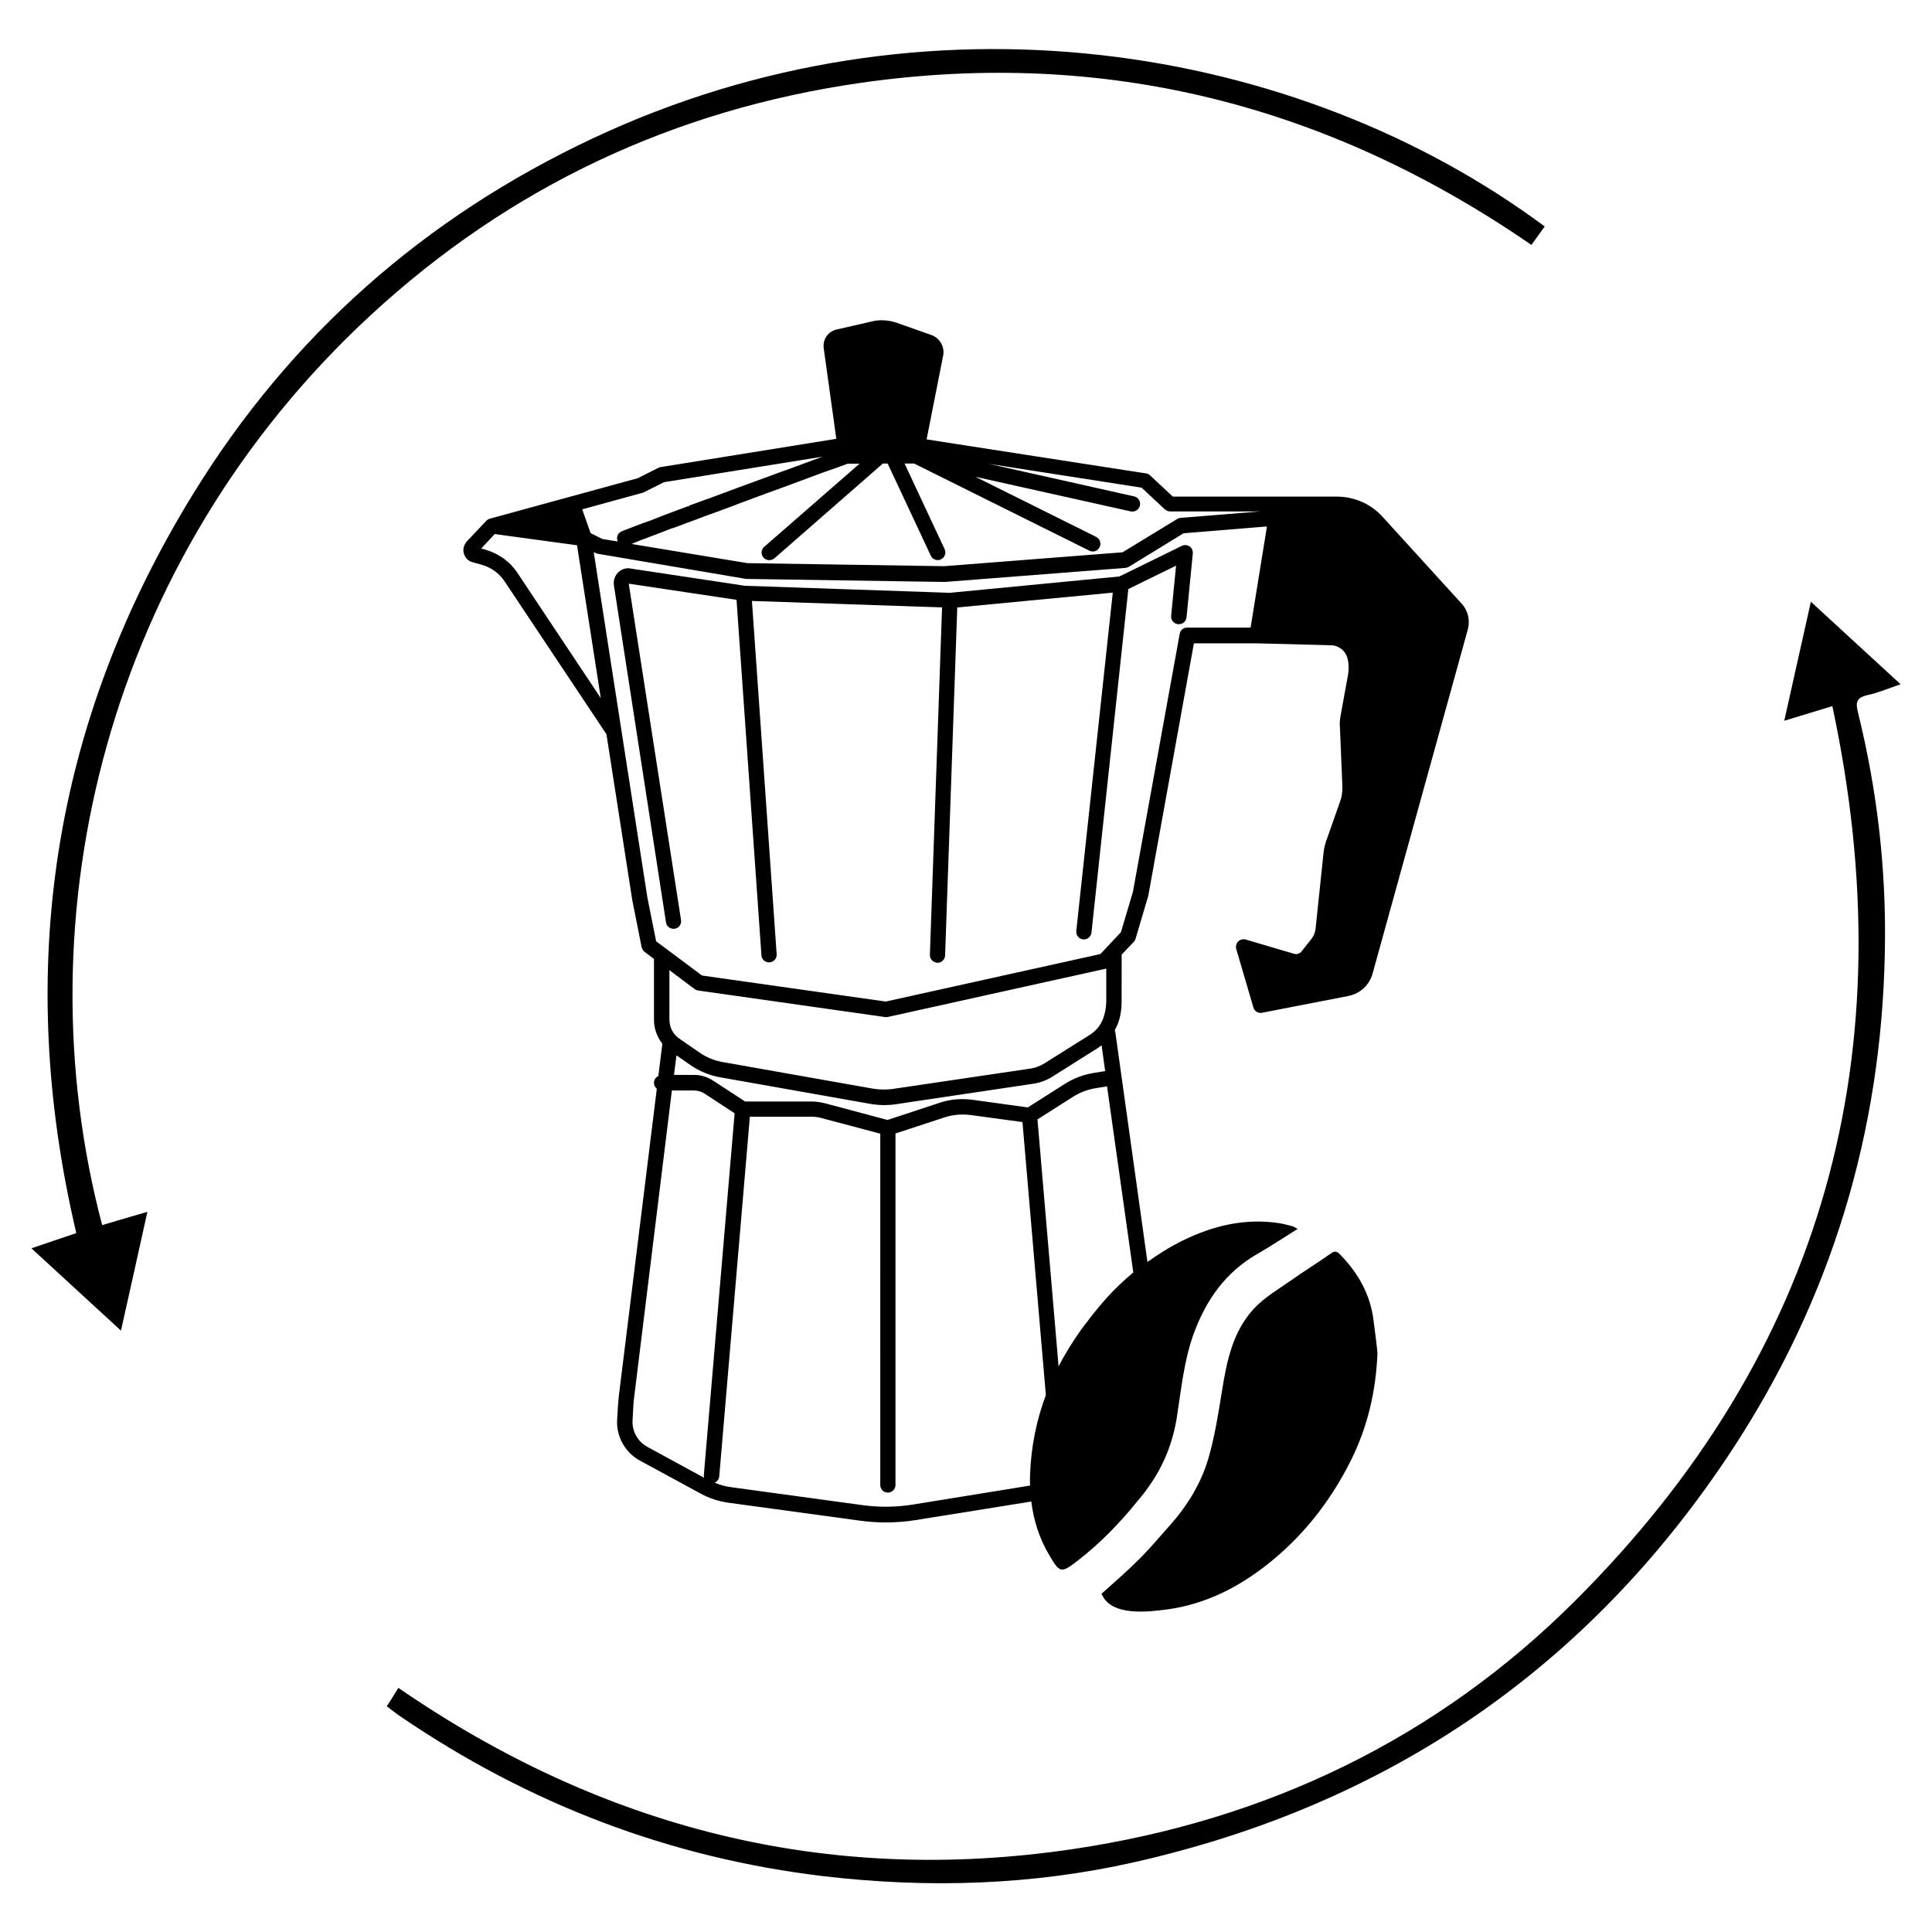 <?xml version="1.0" encoding="UTF-8"?>
<!-- Uploaded to: ICON Repo, www.svgrepo.com, Generator: ICON Repo Mixer Tools -->
<svg fill="#000000" width="800px" height="800px" version="1.1" viewBox="144 144 512 512" xmlns="http://www.w3.org/2000/svg">
 <g>
  <path d="m629.59 331.13c-4.785 1.461-8.414 2.57-12.746 3.879 2.367-10.531 4.637-20.707 7.055-31.539 8.012 7.356 15.617 14.359 23.781 21.867-3.273 1.109-5.945 2.266-8.766 2.871-2.922 0.656-3.223 1.914-2.519 4.637 5.141 20.859 7.559 41.969 7.106 63.48-0.906 47.863-14.258 91.945-40.508 131.95-37.988 57.785-91.09 94.012-158.4 109.23-27.055 6.098-54.512 6.953-82.121 3.727-41.012-4.836-78.395-19.195-112.45-42.422-1.109-0.754-2.168-1.613-3.527-2.621 1.059-1.613 1.965-3.074 3.074-4.887 54.211 37.281 113.66 52.395 178.75 42.723 51.34-7.609 96.48-29.223 133.16-65.848 66.098-66 87.711-145.35 68.113-237.04z"/>
  <path d="m171.07 468.67c3.828-1.16 7.508-2.215 11.992-3.527-2.367 10.629-4.586 20.758-7.004 31.488-8.113-7.457-15.668-14.41-23.73-21.816 4.231-1.461 7.91-2.672 11.891-4.031-16.375-69.527-6.449-135.12 30.984-195.93 25.746-41.867 61.312-73.254 105.95-94.211 87.914-41.312 186.71-25.293 252.21 23.375-1.109 1.512-2.168 3.023-3.527 4.887-53.805-37.078-112.9-52.195-177.59-42.973-49.574 7.102-93.152 27.559-129.98 61.562-69.977 64.641-92.852 159.21-71.188 241.18z"/>
  <path d="m498.95 476.27c-0.754-0.754-1.359-0.754-2.316-0.051-3.477 2.469-7.106 4.684-10.578 7.152-3.375 2.367-7.055 4.484-9.824 7.508-5.594 6.098-7.152 13.957-8.414 21.867-0.957 5.945-1.914 11.992-3.578 17.734-1.965 6.699-5.644 12.645-10.328 17.887-0.504 0.605-1.059 1.16-1.562 1.762-0.957 1.109-1.965 2.215-2.973 3.375-1.211 1.309-2.418 2.672-3.68 3.879-3.074 3.074-6.398 5.945-9.773 8.969 2.469 6.246 12.949 4.734 17.582 4.133 9.723-1.359 18.238-5.594 25.895-11.539 9.723-7.559 17.18-17.027 22.672-28.062 4.383-8.867 6.551-18.238 6.953-28.062 0.051-0.855-0.805-7.106-1.008-8.766-0.852-7.102-4.18-12.848-9.066-17.785z"/>
  <path d="m440.66 296.77-44.941 4.332-54.309-1.863-30.078-4.535c-1.211-0.301-2.519 0.051-3.426 0.906-0.957 0.906-1.41 2.215-1.211 3.527l13.805 89.324c0.102 0.555 0.352 1.008 0.805 1.309s1.008 0.453 1.512 0.352c0.555-0.102 1.008-0.352 1.309-0.805 0.301-0.453 0.453-0.957 0.352-1.512l-13.855-89.125 28.566 4.281 6.602 94.211c0.051 1.059 0.957 1.863 2.016 1.863h0.152c1.109-0.102 1.965-1.059 1.863-2.168l-6.551-93.609 50.383 1.715-3.223 92.055c-0.051 1.109 0.855 2.066 2.016 2.117 1.109 0 1.965-0.855 2.016-1.965l3.223-92.195 41.211-3.93-9.672 89.68c-0.102 1.109 0.707 2.117 1.812 2.215 1.109 0.102 2.117-0.707 2.215-1.812l9.773-91.039 12.645-6.195-1.309 13.301c-0.102 1.109 0.707 2.117 1.863 2.215h0.203c1.059 0 1.914-0.805 2.016-1.812l1.664-16.93c0.051-0.754-0.25-1.461-0.855-1.863-0.605-0.402-1.359-0.504-2.066-0.152z"/>
  <path d="m531.44 304.07-21.008-23.074c-3.074-3.426-7.508-5.391-12.141-5.391h-43.48l-6.047-5.644c-0.352-0.301-0.707-0.504-1.059-0.504l-50.078-7.758-8.062-1.258 4.383-22.219c0.453-2.316-0.906-4.684-3.125-5.441l-9.27-3.273c-2.168-0.707-4.484-0.855-6.602-0.301l-9.219 2.117c-2.316 0.504-3.777 2.672-3.426 5.039l3.324 23.93-46.652 7.508c-0.203 0.051-0.402 0.102-0.555 0.203l-5.391 2.719-39.195 10.73-0.102 0.051c-0.25 0.051-0.504 0.203-0.754 0.402l-5.289 5.594c-0.102 0.102-0.203 0.25-0.25 0.352-0.605 0.855-0.805 1.863-0.504 2.871 0.352 1.16 1.211 2.016 2.316 2.266l2.316 0.656c2.57 0.707 4.734 2.266 6.195 4.484l26.953 40.457 6.852 44.031 2.469 12.395c0.152 0.504 0.402 0.957 0.754 1.211l2.519 1.914v16.172c0 2.266 0.805 4.484 2.215 6.297l-1.059 8.566c-0.707 0.301-1.16 1.008-1.16 1.812 0 0.605 0.301 1.16 0.754 1.562l-10.078 81.516c-0.152 1.309-0.301 3.527-0.453 6.449-0.152 4.332 2.215 8.465 5.996 10.531l16.223 8.816c2.266 1.211 4.684 2.016 7.203 2.367l35.066 4.785c2.266 0.301 4.535 0.453 6.699 0.453 2.672 0 5.289-0.203 7.809-0.605l30.781-4.938c0.605 4.988 2.117 9.773 4.785 14.258 2.719 4.637 3.125 4.785 7.254 1.613 6.098-4.684 11.387-10.125 16.172-16.07 0.707-0.855 1.41-1.664 2.066-2.57 0.25-0.352 0.504-0.707 0.754-1.059 4.031-5.594 6.5-11.789 7.559-18.641 1.16-7.406 1.863-14.863 4.434-21.965 3.273-8.969 8.465-16.375 16.93-21.211 3.527-2.016 6.902-4.281 10.629-6.602-0.805-0.402-1.059-0.605-1.359-0.707-1.16-0.301-2.316-0.605-3.477-0.805-9.07-1.41-17.633 0.656-25.695 4.637-3.273 1.613-6.348 3.527-9.27 5.644l-8.516-60.91c-0.051-0.203-0.102-0.352-0.152-0.504 0.555-1.059 0.957-1.965 1.211-2.871 0.402-1.461 0.605-3.023 0.605-4.637l0.02-12.551 3.223-3.375c0.152-0.152 0.352-0.453 0.453-0.805l3.375-11.387 12.09-66.906h16.828l19.547 0.504c2.066 0.051 3.828 1.512 4.332 3.477 0.352 1.359 0.402 2.769 0.152 4.281l-1.965 10.781c-0.203 1.059-0.301 2.117-0.203 3.074l0.656 15.77c0.051 1.461-0.152 2.871-0.656 4.18l-3.68 10.43c-0.301 0.957-0.555 1.965-0.656 3.023l-2.117 20.152c-0.102 1.008-0.504 1.914-1.109 2.672l-2.621 3.324c-0.504 0.605-1.258 0.805-1.965 0.605l-12.797-3.777c-0.707-0.203-1.461 0-2.016 0.504-0.504 0.504-0.707 1.309-0.504 2.016l4.535 15.469c0.25 0.855 1.008 1.461 1.965 1.461 0.102 0 0.25 0 0.352-0.051l22.824-4.434c3.125-0.605 5.594-2.871 6.449-5.945l25.293-91.391c0.562-2.375-0.043-4.793-1.605-6.555zm-162.78-37.184h3.125l-25.242 22.016c-0.855 0.707-0.957 2.016-0.203 2.871 0.754 0.805 1.965 0.906 2.871 0.203l28.766-25.141h1.258l11.438 24.434c0.301 0.707 1.059 1.16 1.812 1.16 0.203 0 0.555 0 0.855-0.203 0.504-0.203 0.855-0.605 1.059-1.109 0.203-0.504 0.152-1.059-0.051-1.562l-8.113-17.332-2.519-5.391h2.519l46.5 23.125c1.109 0.504 2.215 0 2.672-0.957 0.504-0.957 0.102-2.168-0.906-2.719l-31.992-15.922 41.16 9.168c0.555 0.102 1.109 0 1.562-0.301s0.754-0.754 0.855-1.258c0.25-1.109-0.453-2.168-1.512-2.418l-38.441-8.613 40.406 6.297 6.144 5.742c0.102 0.102 0.25 0.152 0.402 0.25 0.102 0.051 0.152 0.152 0.25 0.152 0.25 0.102 0.504 0.152 0.754 0.152h23.93l-21.211 1.715c-0.352 0.051-0.656 0.152-0.855 0.301l-14.461 8.816-47.258 3.68-52.176-0.805-30.73-5.09h0.051c0.25-0.102 0.605-0.25 0.957-0.402 0.352-0.152 0.805-0.301 1.211-0.504 0.301-0.102 0.504-0.203 0.805-0.301 0.152-0.051 0.301-0.102 0.402-0.152l0.203-0.051c0.301-0.102 0.656-0.25 1.008-0.402l3.324-1.258c0.805-0.301 1.613-0.605 2.469-0.957l0.152-0.051c0.152-0.051 0.352-0.102 0.504-0.152l1.258-0.453c0.605-0.203 1.211-0.453 1.863-0.707l2.469-0.906c1.863-0.707 3.828-1.461 5.894-2.168 1.512-0.555 2.973-1.109 4.586-1.715 0.152-0.051 0.352-0.102 0.504-0.203 1.359-0.504 2.719-1.008 4.082-1.512l0.102-0.051c1.359-0.504 2.719-1.008 4.082-1.512l1.562-0.555c0.855-0.301 1.762-0.656 2.621-0.957l10.73-3.981c2.211-0.75 4.43-1.555 6.492-2.312zm-54.207 7.66 5.543-2.769 41.969-6.75c-0.707 0.25-1.512 0.555-2.316 0.855l-3.023 1.109c-0.453 0.203-0.957 0.352-1.461 0.555-0.453 0.152-0.957 0.352-1.41 0.504-0.855 0.301-1.762 0.656-2.672 0.957l-1.762 0.656c-5.289 1.914-11.133 4.082-16.676 6.144-0.453 0.203-0.906 0.352-1.41 0.504-0.855 0.301-1.664 0.605-2.469 0.906-0.453 0.152-0.855 0.301-1.258 0.453-0.301 0.102-0.605 0.203-0.906 0.352l-0.102 0.051 0.203 0.402-0.301-0.352c-0.707 0.25-1.359 0.504-2.016 0.754-0.051 0-0.102 0.051-0.152 0.051l-2.016 0.754c-0.051 0-0.102 0.051-0.152 0.051-0.102 0.051-0.203 0.051-0.25 0.102-0.555 0.203-1.059 0.402-1.613 0.605-0.656 0.25-1.309 0.504-1.914 0.754l-0.906 0.352c-0.301 0.102-0.605 0.25-0.906 0.352-0.203 0.102-0.402 0.152-0.555 0.203-0.102 0-0.152 0.051-0.25 0.102-0.051 0-0.102 0.051-0.203 0.051l-0.555 0.203c-0.301 0.102-0.555 0.203-0.855 0.301-0.555 0.203-1.059 0.402-1.562 0.605l-1.059 0.402c-0.152 0.051-0.301 0.102-0.402 0.152l-0.102 0.051c-0.203 0.051-0.352 0.102-0.555 0.203l-0.402 0.152c-0.152 0.051-0.301 0.102-0.402 0.152-0.301 0.102-0.555 0.25-0.707 0.301l-0.25 0.102c-0.504 0.25-0.855 0.656-1.008 1.211-0.152 0.453-0.102 0.957 0.102 1.41l-4.082-0.656-3.125-1.562-2.215-6.297zm-33.305 21.309c-0.301-0.504-0.707-0.957-1.16-1.512-0.203-0.25-0.453-0.504-0.707-0.805l-0.402-0.352c-0.203-0.203-0.402-0.402-0.555-0.453-0.051-0.051-0.102-0.102-0.152-0.152-0.102-0.102-0.25-0.203-0.352-0.301-0.102-0.102-0.203-0.152-0.301-0.25l-0.152-0.102c-0.301-0.203-0.656-0.402-0.957-0.605-0.051-0.051-0.102-0.051-0.203-0.102l-0.152-0.102c-0.203-0.152-0.453-0.25-0.754-0.402-0.102-0.051-0.203-0.102-0.301-0.152-0.102-0.051-0.25-0.102-0.352-0.152l-0.102-0.051c-0.102-0.051-0.203-0.051-0.25-0.102-0.605-0.25-1.109-0.402-1.664-0.605l-1.109-0.301 3.578-3.828 21.816 2.973 6.297 40.508zm34.359 231.55c-2.469-1.359-3.981-4.031-3.879-6.801 0.152-3.223 0.25-5.09 0.402-6.098l10.027-81.516h5.844c0.957 0 2.016 0.301 2.871 0.855l7.91 5.188-8.16 95.875c0 0.25 0 0.453 0.051 0.707zm121.12-114.36c-0.555 2.168-1.914 4.031-3.879 5.238l-11.941 7.508c-1.211 0.754-2.469 1.211-3.828 1.41l-36.125 5.34c-1.914 0.301-3.828 0.25-5.594-0.051l-39.852-7.055c-2.168-0.402-4.18-1.211-5.996-2.469l-5.391-3.727c-1.664-1.109-2.621-3.023-2.621-5.039v-13.098l6.648 4.988c0.25 0.203 0.605 0.352 0.957 0.402l49.676 7.055h0.203c0.152 0 0.301-0.051 0.453-0.051l57.785-12.797h0.051v8.715c-0.043 1.262-0.195 2.469-0.547 3.629zm0.254 14.812-2.871 0.453c-2.871 0.453-5.543 1.461-7.961 3.023l-9.672 6.144-14.609-2.016c-2.973-0.402-6.047-0.152-8.816 0.805l-13.754 4.535-16.426-4.383c-1.211-0.301-2.418-0.504-3.68-0.504h-17.633l-8.414-5.492c-1.512-1.008-3.273-1.562-5.09-1.562h-5.34l0.656-5.188 3.828 2.672c2.316 1.562 4.887 2.621 7.609 3.125l39.852 7.055c2.367 0.402 4.535 0.453 6.902 0.102l36.125-5.391c1.914-0.25 3.727-0.906 5.391-1.965l11.992-7.559c0.301-0.203 0.605-0.453 0.957-0.707zm-50.988 114.87c-4.434 0.707-8.918 0.754-13.301 0.152l-35.016-4.785c-1.461-0.203-2.82-0.605-4.18-1.16 0.656-0.301 1.16-0.957 1.211-1.715l8.113-95.27h16.375c0.906 0 1.762 0.102 2.621 0.352l15.566 4.133-0.004 93.105c0 1.16 0.906 2.016 2.016 2.016s2.016-0.906 2.016-2.016v-93.156l12.898-4.231c2.215-0.754 4.637-0.957 7.004-0.656l13.754 1.863 6.195 72.348c-2.418 6.5-3.879 13.402-4.18 20.859-0.051 1.059-0.051 2.117 0 3.125zm58.441-61.516c-2.519 2.117-4.887 4.332-7.106 6.801-1.309 1.461-2.519 2.922-3.727 4.434l-2.922 3.828c-2.266 3.176-4.281 6.449-6.047 9.824l-5.594-65.445 9.27-5.894c1.914-1.258 4.082-2.066 6.398-2.418l2.769-0.453zm31.086-170.89h-16.828c-1.008 0-1.812 0.707-1.965 1.664l-12.391 68.367-3.176 10.68-5.441 5.793-56.879 12.594-48.719-6.902-12.141-9.07-2.316-11.586-14.156-91.141-0.051-0.402 0.605 0.301c0.152 0.102 0.301 0.102 0.555 0.152l39.195 6.648 52.648 0.805 47.914-3.727c0.352-0.051 0.656-0.152 0.906-0.301l14.461-8.867 22.117-1.812z"/>
 </g>
</svg>